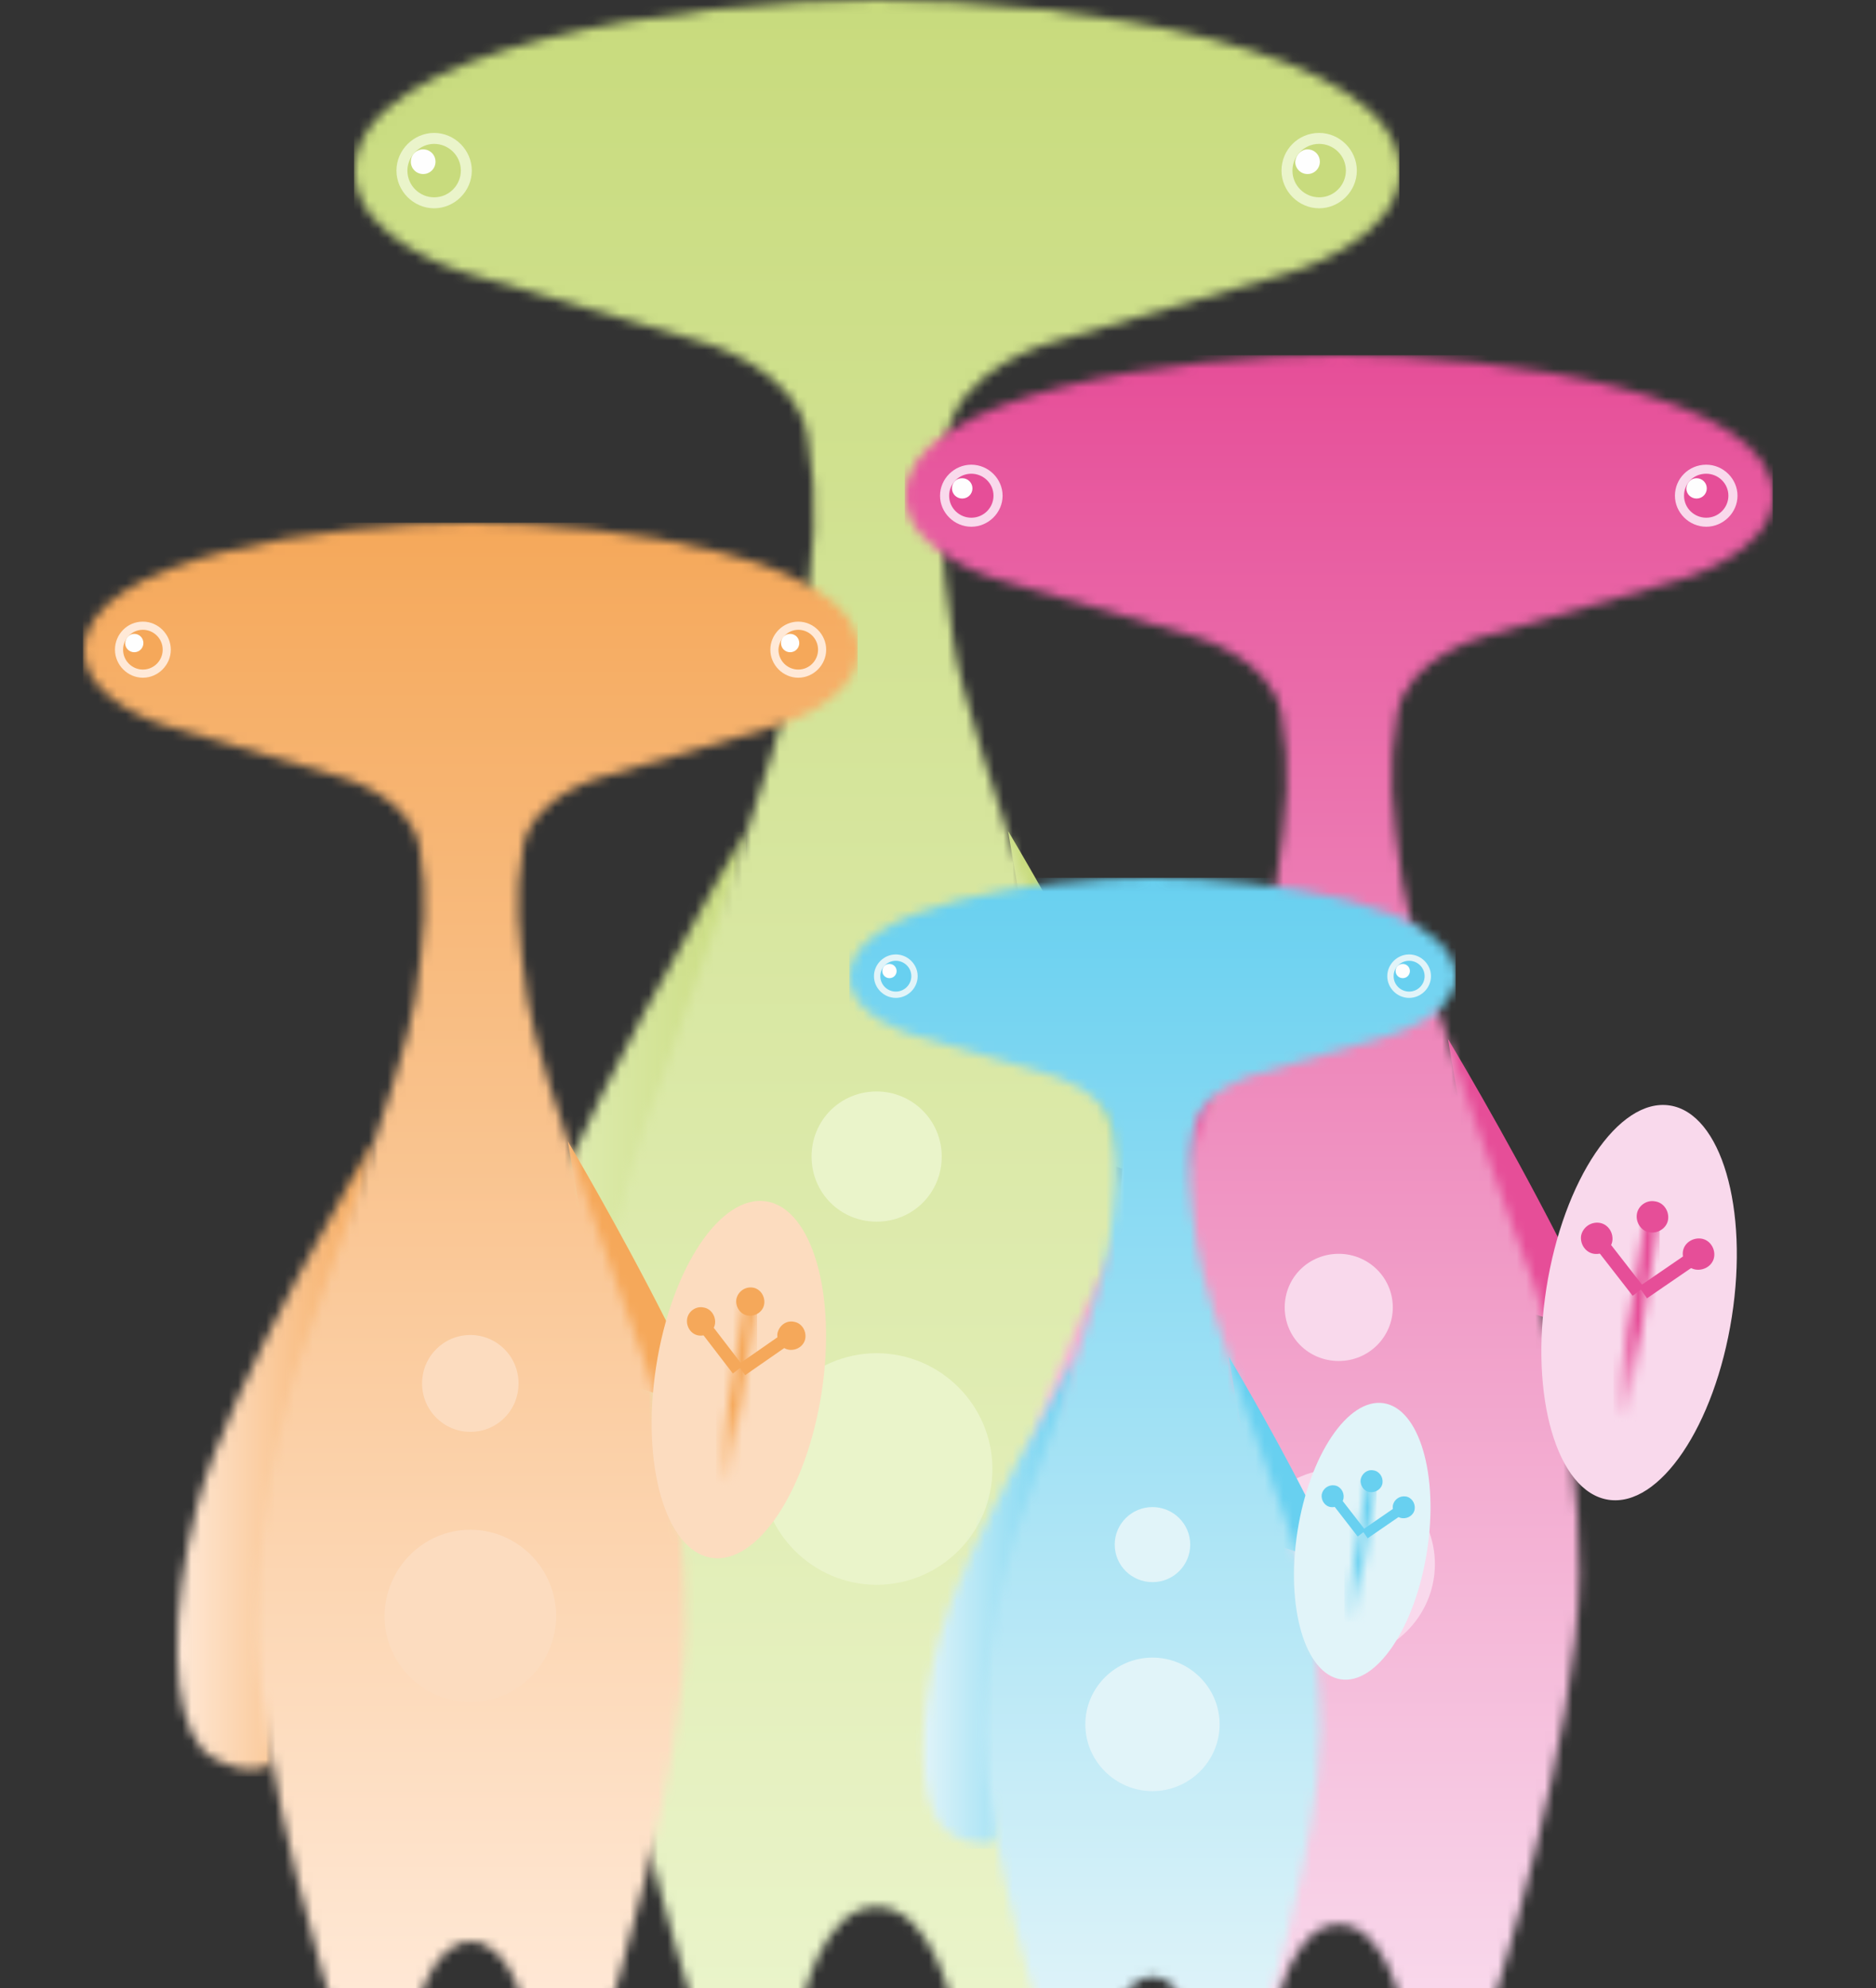 <?xml version="1.0" encoding="UTF-8"?> <svg xmlns="http://www.w3.org/2000/svg" width="201" height="213" viewBox="0 0 201 213" fill="none"><rect x="0" y="0" width="201" height="213" fill="#333333" stroke="none"/><path fill-rule="evenodd" clip-rule="evenodd" d="M115.211 123.539L128.495 127.943C126.587 123.686 124.459 119.135 122.183 114.804C115.284 101.224 108.018 89.039 108.018 89.039C110 101.371 112.495 112.969 115.211 123.539Z" fill="#C8DB7D"></path><mask id="mask0_30_665" style="mask-type:luminance" maskUnits="userSpaceOnUse" x="51" y="89" width="29" height="91"><path d="M79.908 89.112C79.908 89.112 59.064 123.906 54.44 141.449C50.257 157.378 50.771 171.251 54.881 176.243C56.936 178.738 62.147 180.5 65.082 178.812L79.908 89.112Z" fill="white"></path></mask><g mask="url(#mask0_30_665)"><path d="M79.908 89.112H50.257V180.5H79.908V89.112Z" fill="url(#paint0_linear_30_665)"></path></g><mask id="mask1_30_665" style="mask-type:luminance" maskUnits="userSpaceOnUse" x="38" y="0" width="112" height="215"><path d="M93.927 204.283C99.872 204.283 102.073 215 102.073 215H113.67C113.67 215 124.826 179.913 124.972 158.699C125.046 137.559 118.954 120.529 118.954 120.529C118.954 120.529 103.468 78.689 102.147 68.706C100.752 58.797 100.239 54.245 101.486 46.758C102.734 39.271 112.862 36.629 112.862 36.629L138.184 29.215C138.184 29.215 150 25.838 150 18.351C150 5.065 114.844 0 94 0C73.156 0 38 5.065 38 18.351C38 25.838 49.816 29.215 49.816 29.215L75.138 36.629C75.138 36.629 85.266 39.344 86.514 46.758C87.761 54.245 87.248 58.797 85.853 68.706C84.459 78.616 69.046 120.529 69.046 120.529C69.046 120.529 62.881 137.559 63.028 158.699C63.174 179.84 74.33 215 74.33 215H85.927C85.78 215 87.982 204.283 93.927 204.283Z" fill="white"></path></mask><g mask="url(#mask1_30_665)"><path d="M149.927 0H37.927V215H149.927V0Z" fill="url(#paint1_linear_30_665)"></path></g><path fill-rule="evenodd" clip-rule="evenodd" d="M136.642 97.701C143.248 98.728 146.844 111.06 144.642 125.227C142.44 139.394 135.321 150.038 128.716 149.01C122.11 147.982 118.514 135.65 120.716 121.484C122.917 107.317 130.037 96.673 136.642 97.701Z" fill="#EAF4CA"></path><path fill-rule="evenodd" clip-rule="evenodd" d="M46.514 14.24C48.716 14.24 50.55 16.075 50.55 18.277C50.55 20.48 48.716 22.315 46.514 22.315C44.312 22.315 42.477 20.48 42.477 18.277C42.477 16.075 44.312 14.24 46.514 14.24Z" fill="#EAF4CA"></path><path fill-rule="evenodd" clip-rule="evenodd" d="M141.339 14.24C143.541 14.24 145.376 16.075 145.376 18.277C145.376 20.48 143.541 22.315 141.339 22.315C139.138 22.315 137.303 20.48 137.303 18.277C137.303 16.075 139.064 14.24 141.339 14.24Z" fill="#EAF4CA"></path><path fill-rule="evenodd" clip-rule="evenodd" d="M93.927 116.932C97.743 116.932 100.899 120.015 100.899 123.906C100.899 127.796 97.817 130.879 93.927 130.879C90.037 130.879 86.954 127.796 86.954 123.906C86.954 120.015 90.037 116.932 93.927 116.932Z" fill="#EAF4CA"></path><path fill-rule="evenodd" clip-rule="evenodd" d="M93.927 144.973C100.752 144.973 106.33 150.551 106.33 157.378C106.33 164.204 100.752 169.783 93.927 169.783C87.101 169.783 81.523 164.204 81.523 157.378C81.523 150.551 87.101 144.973 93.927 144.973Z" fill="#EAF4CA"></path><mask id="mask2_30_665" style="mask-type:luminance" maskUnits="userSpaceOnUse" x="129" y="111" width="7" height="28"><path d="M133.449 111.979L129.334 138.453L131.147 138.735L135.262 112.261L133.449 111.979Z" fill="white"></path></mask><g mask="url(#mask2_30_665)"><path d="M135.321 112.014H129.376V138.733H135.321V112.014Z" fill="url(#paint2_linear_30_665)"></path></g><path d="M139.778 116.218L132.596 121.188L133.64 122.697L140.822 117.727L139.778 116.218Z" fill="#C8DB7D"></path><path d="M128.001 114.424L126.548 115.545L131.883 122.461L133.336 121.34L128.001 114.424Z" fill="#C8DB7D"></path><path fill-rule="evenodd" clip-rule="evenodd" d="M134.734 110.106C135.835 110.253 136.569 111.354 136.422 112.455C136.275 113.556 135.174 114.29 134.073 114.143C132.973 113.996 132.239 112.895 132.385 111.794C132.532 110.693 133.633 109.959 134.734 110.106Z" fill="#C8DB7D"></path><path fill-rule="evenodd" clip-rule="evenodd" d="M140.679 115.024C141.78 115.171 142.514 116.272 142.367 117.373C142.22 118.474 141.119 119.208 140.018 119.061C138.917 118.914 138.184 117.813 138.33 116.712C138.55 115.611 139.578 114.804 140.679 115.024Z" fill="#C8DB7D"></path><path fill-rule="evenodd" clip-rule="evenodd" d="M127.541 112.969C128.642 113.116 129.376 114.217 129.229 115.318C129.083 116.419 127.982 117.153 126.881 117.006C125.78 116.859 125.046 115.758 125.193 114.657C125.413 113.556 126.44 112.749 127.541 112.969Z" fill="#C8DB7D"></path><path fill-rule="evenodd" clip-rule="evenodd" d="M46.514 15.415C48.055 15.415 49.376 16.663 49.376 18.277C49.376 19.819 48.128 21.14 46.514 21.14C44.972 21.14 43.651 19.892 43.651 18.277C43.651 16.736 44.972 15.415 46.514 15.415Z" fill="#C8DB7D"></path><path fill-rule="evenodd" clip-rule="evenodd" d="M45.34 16.002C46.073 16.002 46.661 16.589 46.661 17.323C46.661 18.058 46.073 18.645 45.34 18.645C44.605 18.645 44.018 18.058 44.018 17.323C44.018 16.589 44.605 16.002 45.34 16.002Z" fill="#FEFEFE"></path><path fill-rule="evenodd" clip-rule="evenodd" d="M141.339 15.415C142.881 15.415 144.202 16.663 144.202 18.277C144.202 19.819 142.954 21.14 141.339 21.14C139.798 21.14 138.477 19.892 138.477 18.277C138.477 16.736 139.725 15.415 141.339 15.415Z" fill="#C8DB7D"></path><path fill-rule="evenodd" clip-rule="evenodd" d="M140.092 16.002C140.826 16.002 141.413 16.589 141.413 17.323C141.413 18.058 140.826 18.645 140.092 18.645C139.358 18.645 138.771 18.058 138.771 17.323C138.844 16.589 139.431 16.002 140.092 16.002Z" fill="#FEFEFE"></path><path fill-rule="evenodd" clip-rule="evenodd" d="M161.113 139.704L172.143 143.33C170.559 139.825 168.792 136.078 166.902 132.513C161.174 121.333 155.14 111.302 155.14 111.302C156.786 121.514 158.858 131.062 161.113 139.704Z" fill="#E64E98"></path><mask id="mask3_30_665" style="mask-type:luminance" maskUnits="userSpaceOnUse" x="108" y="111" width="24" height="75"><path d="M131.799 111.362C131.799 111.362 114.491 140.006 110.651 154.449C107.178 167.562 107.604 178.983 111.017 183.093C112.723 185.147 117.05 186.598 119.488 185.208L131.799 111.362Z" fill="white"></path></mask><g mask="url(#mask3_30_665)"><path d="M131.799 111.362H107.178V186.597H131.799V111.362Z" fill="url(#paint3_linear_30_665)"></path></g><mask id="mask4_30_665" style="mask-type:luminance" maskUnits="userSpaceOnUse" x="97" y="38" width="93" height="177"><path d="M143.439 206.177C148.376 206.177 150.204 215 150.204 215H159.833C159.833 215 169.096 186.114 169.218 168.65C169.279 151.246 164.221 137.226 164.221 137.226C164.221 137.226 151.362 102.781 150.265 94.562C149.107 86.404 148.68 82.658 149.716 76.494C150.752 70.33 159.163 68.155 159.163 68.155L180.188 62.051C180.188 62.051 190 59.271 190 53.108C190 42.17 160.808 38 143.5 38C126.192 38 97 42.17 97 53.108C97 59.271 106.812 62.051 106.812 62.051L127.837 68.155C127.837 68.155 136.248 70.391 137.284 76.494C138.32 82.658 137.893 86.404 136.735 94.562C135.577 102.721 122.779 137.226 122.779 137.226C122.779 137.226 117.66 151.246 117.782 168.65C117.904 186.054 127.167 215 127.167 215H136.796C136.674 215.06 138.503 206.177 143.439 206.177Z" fill="white"></path></mask><g mask="url(#mask4_30_665)"><path d="M189.939 38.06H96.939V215.06H189.939V38.06Z" fill="url(#paint4_linear_30_665)"></path></g><path fill-rule="evenodd" clip-rule="evenodd" d="M178.908 118.432C184.393 119.278 187.379 129.431 185.551 141.094C183.723 152.757 177.811 161.519 172.326 160.673C166.841 159.827 163.855 149.675 165.684 138.012C167.512 126.409 173.423 117.586 178.908 118.432Z" fill="#F9D9EC"></path><path fill-rule="evenodd" clip-rule="evenodd" d="M104.069 49.784C105.898 49.784 107.421 51.295 107.421 53.108C107.421 54.92 105.898 56.431 104.069 56.431C102.241 56.431 100.718 54.92 100.718 53.108C100.718 51.295 102.241 49.784 104.069 49.784Z" fill="#F9D9EC"></path><path fill-rule="evenodd" clip-rule="evenodd" d="M182.809 49.784C184.637 49.784 186.161 51.295 186.161 53.108C186.161 54.92 184.637 56.431 182.809 56.431C180.98 56.431 179.457 54.92 179.457 53.108C179.457 51.295 180.919 49.784 182.809 49.784Z" fill="#F9D9EC"></path><path fill-rule="evenodd" clip-rule="evenodd" d="M143.439 134.325C146.608 134.325 149.229 136.864 149.229 140.066C149.229 143.209 146.669 145.807 143.439 145.807C140.209 145.807 137.649 143.269 137.649 140.066C137.649 136.864 140.209 134.325 143.439 134.325Z" fill="#F9D9EC"></path><path fill-rule="evenodd" clip-rule="evenodd" d="M143.439 157.349C149.107 157.349 153.739 161.942 153.739 167.562C153.739 173.182 149.107 177.775 143.439 177.775C137.771 177.775 133.14 173.182 133.14 167.562C133.14 161.942 137.771 157.349 143.439 157.349Z" fill="#F9D9EC"></path><mask id="mask5_30_665" style="mask-type:luminance" maskUnits="userSpaceOnUse" x="172" y="130" width="6" height="23"><path d="M176.278 130.219L172.862 152.013L174.367 152.245L177.784 130.451L176.278 130.219Z" fill="white"></path></mask><g mask="url(#mask5_30_665)"><path d="M177.811 130.216H172.875V152.213H177.811V130.216Z" fill="url(#paint5_linear_30_665)"></path></g><path d="M181.562 133.757L175.596 137.848L176.463 139.09L182.428 135L181.562 133.757Z" fill="#E64E98"></path><path d="M171.707 132.208L170.501 133.131L174.93 138.825L176.137 137.902L171.707 132.208Z" fill="#E64E98"></path><path fill-rule="evenodd" clip-rule="evenodd" d="M177.324 128.705C178.238 128.826 178.847 129.733 178.725 130.639C178.604 131.546 177.689 132.15 176.775 132.029C175.861 131.908 175.252 131.002 175.374 130.095C175.495 129.189 176.41 128.524 177.324 128.705Z" fill="#E64E98"></path><path fill-rule="evenodd" clip-rule="evenodd" d="M182.26 132.694C183.174 132.815 183.784 133.721 183.662 134.628C183.54 135.534 182.626 136.138 181.712 136.017C180.798 135.897 180.188 134.99 180.31 134.084C180.432 133.177 181.346 132.573 182.26 132.694Z" fill="#E64E98"></path><path fill-rule="evenodd" clip-rule="evenodd" d="M171.351 131.002C172.265 131.123 172.875 132.029 172.753 132.936C172.631 133.842 171.717 134.446 170.803 134.326C169.889 134.205 169.279 133.298 169.401 132.392C169.584 131.485 170.437 130.881 171.351 131.002Z" fill="#E64E98"></path><path fill-rule="evenodd" clip-rule="evenodd" d="M104.069 50.751C105.349 50.751 106.446 51.778 106.446 53.108C106.446 54.377 105.41 55.464 104.069 55.464C102.79 55.464 101.693 54.437 101.693 53.108C101.693 51.778 102.79 50.751 104.069 50.751Z" fill="#E64E98"></path><path fill-rule="evenodd" clip-rule="evenodd" d="M103.094 51.234C103.704 51.234 104.191 51.718 104.191 52.322C104.191 52.926 103.704 53.41 103.094 53.41C102.485 53.41 101.997 52.926 101.997 52.322C101.997 51.657 102.485 51.234 103.094 51.234Z" fill="#FEFEFE"></path><path fill-rule="evenodd" clip-rule="evenodd" d="M182.809 50.751C184.088 50.751 185.185 51.778 185.185 53.108C185.185 54.377 184.149 55.464 182.809 55.464C181.529 55.464 180.432 54.437 180.432 53.108C180.432 51.778 181.468 50.751 182.809 50.751Z" fill="#E64E98"></path><path fill-rule="evenodd" clip-rule="evenodd" d="M181.773 51.234C182.382 51.234 182.87 51.718 182.87 52.322C182.87 52.926 182.382 53.41 181.773 53.41C181.163 53.41 180.676 52.926 180.676 52.322C180.737 51.657 181.224 51.234 181.773 51.234Z" fill="#FEFEFE"></path><path fill-rule="evenodd" clip-rule="evenodd" d="M135.823 165.226L143.528 167.765C142.421 165.311 141.187 162.687 139.867 160.19C135.866 152.36 131.652 145.335 131.652 145.335C132.801 152.487 134.248 159.174 135.823 165.226Z" fill="#68D0F0"></path><mask id="mask6_30_665" style="mask-type:luminance" maskUnits="userSpaceOnUse" x="98" y="145" width="18" height="53"><path d="M115.348 145.377C115.348 145.377 103.259 165.438 100.578 175.552C98.151 184.736 98.449 192.734 100.833 195.612C102.025 197.051 105.047 198.067 106.75 197.093L115.348 145.377Z" fill="white"></path></mask><g mask="url(#mask6_30_665)"><path d="M115.348 145.377H98.151V198.067H115.348V145.377Z" fill="url(#paint6_linear_30_665)"></path></g><mask id="mask7_30_665" style="mask-type:luminance" maskUnits="userSpaceOnUse" x="91" y="94" width="65" height="124"><path d="M123.479 211.779C126.927 211.779 128.204 217.958 128.204 217.958H134.929C134.929 217.958 141.399 197.728 141.485 185.498C141.527 173.309 137.994 163.491 137.994 163.491C137.994 163.491 129.012 139.368 128.246 133.612C127.437 127.899 127.139 125.275 127.863 120.958C128.587 116.642 134.461 115.118 134.461 115.118L149.147 110.844C149.147 110.844 156 108.897 156 104.58C156 96.92 135.61 94 123.521 94C111.432 94 91 96.963 91 104.623C91 108.939 97.853 110.886 97.853 110.886L112.539 115.16C112.539 115.16 118.413 116.726 119.137 121.001C119.861 125.317 119.563 127.941 118.754 133.655C117.945 139.368 109.006 163.533 109.006 163.533C109.006 163.533 105.43 173.352 105.515 185.54C105.558 197.728 112.071 218 112.071 218H118.796C118.754 218 120.031 211.779 123.479 211.779Z" fill="white"></path></mask><g mask="url(#mask7_30_665)"><path d="M155.957 94.042H91V218H155.957V94.042Z" fill="url(#paint7_linear_30_665)"></path></g><path fill-rule="evenodd" clip-rule="evenodd" d="M148.253 150.329C152.084 150.922 154.17 158.031 152.893 166.199C151.616 174.367 147.487 180.504 143.656 179.911C139.825 179.319 137.739 172.209 139.016 164.041C140.293 155.915 144.422 149.737 148.253 150.329Z" fill="#E1F4F9"></path><path fill-rule="evenodd" clip-rule="evenodd" d="M95.98 102.252C97.257 102.252 98.322 103.31 98.322 104.58C98.322 105.85 97.257 106.908 95.98 106.908C94.703 106.908 93.639 105.85 93.639 104.58C93.639 103.31 94.703 102.252 95.98 102.252Z" fill="#E1F4F9"></path><path fill-rule="evenodd" clip-rule="evenodd" d="M150.977 102.252C152.254 102.252 153.318 103.31 153.318 104.58C153.318 105.85 152.254 106.908 150.977 106.908C149.7 106.908 148.636 105.85 148.636 104.58C148.636 103.31 149.7 102.252 150.977 102.252Z" fill="#E1F4F9"></path><path fill-rule="evenodd" clip-rule="evenodd" d="M123.479 161.459C125.692 161.459 127.523 163.237 127.523 165.48C127.523 167.681 125.735 169.5 123.479 169.5C121.265 169.5 119.435 167.723 119.435 165.48C119.435 163.237 121.265 161.459 123.479 161.459Z" fill="#E1F4F9"></path><path fill-rule="evenodd" clip-rule="evenodd" d="M123.479 177.583C127.438 177.583 130.673 180.8 130.673 184.736C130.673 188.672 127.438 191.888 123.479 191.888C119.52 191.888 116.285 188.672 116.285 184.736C116.285 180.8 119.52 177.583 123.479 177.583Z" fill="#E1F4F9"></path><mask id="mask8_30_665" style="mask-type:luminance" maskUnits="userSpaceOnUse" x="144" y="158" width="4" height="17"><path d="M146.431 158.582L144.045 173.846L145.096 174.008L147.483 158.745L146.431 158.582Z" fill="white"></path></mask><g mask="url(#mask8_30_665)"><path d="M147.487 158.582H144.039V173.986H147.487V158.582Z" fill="url(#paint8_linear_30_665)"></path></g><path d="M150.099 161.064L145.933 163.928L146.538 164.798L150.704 161.934L150.099 161.064Z" fill="#68D0F0"></path><path d="M143.217 159.979L142.374 160.626L145.468 164.613L146.311 163.967L143.217 159.979Z" fill="#68D0F0"></path><path fill-rule="evenodd" clip-rule="evenodd" d="M147.146 157.524C147.785 157.608 148.21 158.243 148.125 158.878C148.04 159.513 147.401 159.936 146.763 159.851C146.124 159.767 145.699 159.132 145.784 158.497C145.912 157.862 146.508 157.397 147.146 157.524Z" fill="#68D0F0"></path><path fill-rule="evenodd" clip-rule="evenodd" d="M150.594 160.317C151.232 160.401 151.658 161.036 151.573 161.671C151.488 162.306 150.849 162.729 150.211 162.644C149.572 162.56 149.147 161.925 149.232 161.29C149.36 160.655 149.955 160.232 150.594 160.317Z" fill="#68D0F0"></path><path fill-rule="evenodd" clip-rule="evenodd" d="M142.974 159.132C143.613 159.216 144.039 159.851 143.954 160.486C143.868 161.121 143.23 161.544 142.591 161.459C141.953 161.375 141.527 160.74 141.612 160.105C141.74 159.47 142.336 159.047 142.974 159.132Z" fill="#68D0F0"></path><path fill-rule="evenodd" clip-rule="evenodd" d="M95.98 102.93C96.874 102.93 97.641 103.649 97.641 104.58C97.641 105.469 96.917 106.231 95.98 106.231C95.087 106.231 94.32 105.511 94.32 104.58C94.32 103.649 95.087 102.93 95.98 102.93Z" fill="#68D0F0"></path><path fill-rule="evenodd" clip-rule="evenodd" d="M95.299 103.268C95.725 103.268 96.066 103.607 96.066 104.03C96.066 104.453 95.725 104.792 95.299 104.792C94.874 104.792 94.533 104.453 94.533 104.03C94.533 103.565 94.874 103.268 95.299 103.268Z" fill="#FEFEFE"></path><path fill-rule="evenodd" clip-rule="evenodd" d="M150.977 102.93C151.871 102.93 152.637 103.649 152.637 104.58C152.637 105.469 151.914 106.231 150.977 106.231C150.083 106.231 149.317 105.511 149.317 104.58C149.317 103.649 150.083 102.93 150.977 102.93Z" fill="#68D0F0"></path><path fill-rule="evenodd" clip-rule="evenodd" d="M150.296 103.268C150.722 103.268 151.062 103.607 151.062 104.03C151.062 104.453 150.722 104.792 150.296 104.792C149.87 104.792 149.53 104.453 149.53 104.03C149.53 103.565 149.87 103.268 150.296 103.268Z" fill="#FEFEFE"></path><path fill-rule="evenodd" clip-rule="evenodd" d="M66.165 147.936L76.009 151.213C74.595 148.045 73.018 144.658 71.332 141.435C66.219 131.329 60.834 122.261 60.834 122.261C62.357 131.439 64.206 140.07 66.165 147.936Z" fill="#F5A85A"></path><mask id="mask9_30_665" style="mask-type:luminance" maskUnits="userSpaceOnUse" x="18" y="122" width="23" height="68"><path d="M40.003 122.316C40.003 122.316 24.556 148.209 21.129 161.265C18.029 173.118 18.41 183.443 21.456 187.157C22.978 189.015 26.84 190.326 29.016 189.069L40.003 122.316Z" fill="white"></path></mask><g mask="url(#mask9_30_665)"><path d="M40.003 122.316H18.029V190.326H40.003V122.316Z" fill="url(#paint9_linear_30_665)"></path></g><mask id="mask10_30_665" style="mask-type:luminance" maskUnits="userSpaceOnUse" x="9" y="56" width="83" height="160"><path d="M50.446 208.025C54.851 208.025 56.483 216 56.483 216H65.077C65.077 216 73.344 189.889 73.453 174.102C73.562 158.369 68.993 145.696 68.993 145.696C68.993 145.696 57.516 114.559 56.537 107.13C55.504 99.756 55.123 96.369 56.048 90.797C56.972 85.225 64.478 83.258 64.478 83.258L83.243 77.741C83.243 77.741 92 75.228 92 69.656C92 59.769 65.947 56 50.5 56C35.053 56 9 59.769 9 69.656C9 75.228 17.757 77.741 17.757 77.741L36.522 83.258C36.522 83.258 44.028 85.28 44.952 90.797C45.877 96.369 45.496 99.756 44.463 107.13C43.429 114.505 32.007 145.696 32.007 145.696C32.007 145.696 27.438 158.369 27.547 174.102C27.602 189.834 35.923 216 35.923 216H44.517C44.354 216 46.04 208.025 50.446 208.025Z" fill="white"></path></mask><g mask="url(#mask10_30_665)"><path d="M91.891 56H8.891V216H91.891V56Z" fill="url(#paint10_linear_30_665)"></path></g><path fill-rule="evenodd" clip-rule="evenodd" d="M82.101 128.708C86.996 129.472 89.661 138.649 88.029 149.192C86.398 159.735 81.122 167.656 76.227 166.891C71.332 166.126 68.666 156.949 70.298 146.406C71.93 135.864 77.206 127.943 82.101 128.708Z" fill="#FCDCBF"></path><path fill-rule="evenodd" clip-rule="evenodd" d="M15.309 66.597C16.941 66.597 18.301 67.963 18.301 69.602C18.301 71.241 16.941 72.606 15.309 72.606C13.678 72.606 12.318 71.241 12.318 69.602C12.318 67.963 13.623 66.597 15.309 66.597Z" fill="#FFE9D7"></path><path fill-rule="evenodd" clip-rule="evenodd" d="M85.528 66.597C87.159 66.597 88.519 67.963 88.519 69.602C88.519 71.241 87.159 72.606 85.528 72.606C83.896 72.606 82.536 71.241 82.536 69.602C82.536 67.963 83.896 66.597 85.528 66.597Z" fill="#FFE9D7"></path><path fill-rule="evenodd" clip-rule="evenodd" d="M50.391 143.02C53.22 143.02 55.558 145.314 55.558 148.209C55.558 151.104 53.274 153.399 50.391 153.399C47.563 153.399 45.224 151.104 45.224 148.209C45.224 145.314 47.563 143.02 50.391 143.02Z" fill="#FCDCBF"></path><path fill-rule="evenodd" clip-rule="evenodd" d="M50.391 163.887C55.45 163.887 59.583 168.038 59.583 173.119C59.583 178.199 55.45 182.35 50.391 182.35C45.333 182.35 41.199 178.199 41.199 173.119C41.254 168.038 45.333 163.887 50.391 163.887Z" fill="#FCDCBF"></path><mask id="mask11_30_665" style="mask-type:luminance" maskUnits="userSpaceOnUse" x="76" y="139" width="6" height="21"><path d="M79.737 139.314L76.688 159.015L78.032 159.225L81.081 139.524L79.737 139.314Z" fill="white"></path></mask><g mask="url(#mask11_30_665)"><path d="M81.122 139.359H76.716V159.243H81.122V139.359Z" fill="url(#paint11_linear_30_665)"></path></g><path d="M84.385 142.509L79.062 146.208L79.836 147.33L85.158 143.632L84.385 142.509Z" fill="#F5A85A"></path><path d="M75.644 141.169L74.567 142.003L78.521 147.15L79.597 146.316L75.644 141.169Z" fill="#F5A85A"></path><path fill-rule="evenodd" clip-rule="evenodd" d="M80.632 137.939C81.448 138.048 81.992 138.868 81.883 139.687C81.775 140.507 80.959 141.053 80.143 140.944C79.327 140.834 78.783 140.015 78.892 139.196C79.055 138.376 79.817 137.83 80.632 137.939Z" fill="#F5A85A"></path><path fill-rule="evenodd" clip-rule="evenodd" d="M85.038 141.599C85.854 141.708 86.398 142.528 86.289 143.347C86.18 144.167 85.364 144.713 84.549 144.604C83.733 144.494 83.189 143.675 83.297 142.855C83.461 142.036 84.222 141.435 85.038 141.599Z" fill="#F5A85A"></path><path fill-rule="evenodd" clip-rule="evenodd" d="M75.357 140.07C76.172 140.179 76.716 140.998 76.608 141.818C76.499 142.637 75.683 143.183 74.867 143.074C74.051 142.965 73.507 142.146 73.616 141.326C73.725 140.507 74.541 139.906 75.357 140.07Z" fill="#F5A85A"></path><path fill-rule="evenodd" clip-rule="evenodd" d="M15.309 67.471C16.451 67.471 17.431 68.4 17.431 69.602C17.431 70.749 16.506 71.732 15.309 71.732C14.167 71.732 13.188 70.804 13.188 69.602C13.188 68.455 14.113 67.471 15.309 67.471Z" fill="#F5A85A"></path><path fill-rule="evenodd" clip-rule="evenodd" d="M14.385 67.908C14.929 67.908 15.364 68.346 15.364 68.892C15.364 69.438 14.929 69.875 14.385 69.875C13.841 69.875 13.406 69.438 13.406 68.892C13.46 68.346 13.841 67.908 14.385 67.908Z" fill="#FEFEFE"></path><path fill-rule="evenodd" clip-rule="evenodd" d="M85.528 67.471C86.67 67.471 87.649 68.4 87.649 69.602C87.649 70.749 86.724 71.732 85.528 71.732C84.385 71.732 83.406 70.804 83.406 69.602C83.461 68.455 84.385 67.471 85.528 67.471Z" fill="#F5A85A"></path><path fill-rule="evenodd" clip-rule="evenodd" d="M84.657 67.908C85.201 67.908 85.636 68.346 85.636 68.892C85.636 69.438 85.201 69.875 84.657 69.875C84.113 69.875 83.678 69.438 83.678 68.892C83.678 68.346 84.113 67.908 84.657 67.908Z" fill="#FEFEFE"></path><defs><linearGradient id="paint0_linear_30_665" x1="79.896" y1="134.777" x2="51.529" y2="134.777" gradientUnits="userSpaceOnUse"><stop stop-color="#C8DB7D"></stop><stop offset="1" stop-color="#EAF4CA"></stop></linearGradient><linearGradient id="paint1_linear_30_665" x1="93.92" y1="215" x2="93.92" y2="0" gradientUnits="userSpaceOnUse"><stop stop-color="#EAF4CA"></stop><stop offset="1" stop-color="#C8DB7D"></stop></linearGradient><linearGradient id="paint2_linear_30_665" x1="130.289" y1="138.576" x2="134.393" y2="112.136" gradientUnits="userSpaceOnUse"><stop stop-color="#EAF4CA"></stop><stop offset="0.44" stop-color="#C8DB7D"></stop><stop offset="1" stop-color="#C8DB7D"></stop></linearGradient><linearGradient id="paint3_linear_30_665" x1="131.788" y1="148.99" x2="108.234" y2="148.99" gradientUnits="userSpaceOnUse"><stop stop-color="#E64E98"></stop><stop offset="1" stop-color="#F9D9EC"></stop></linearGradient><linearGradient id="paint4_linear_30_665" x1="143.434" y1="215.034" x2="143.434" y2="38.035" gradientUnits="userSpaceOnUse"><stop stop-color="#F9D9EC"></stop><stop offset="1" stop-color="#E64E98"></stop></linearGradient><linearGradient id="paint5_linear_30_665" x1="173.633" y1="152.12" x2="176.984" y2="130.344" gradientUnits="userSpaceOnUse"><stop stop-color="#F9D9EC"></stop><stop offset="0.137" stop-color="#F3ADD1"></stop><stop offset="0.44" stop-color="#E64E98"></stop><stop offset="1" stop-color="#E64E98"></stop></linearGradient><linearGradient id="paint6_linear_30_665" x1="115.348" y1="171.729" x2="98.896" y2="171.729" gradientUnits="userSpaceOnUse"><stop stop-color="#68D0F0"></stop><stop offset="1" stop-color="#E1F4F9"></stop></linearGradient><linearGradient id="paint7_linear_30_665" x1="123.482" y1="217.982" x2="123.482" y2="94.024" gradientUnits="userSpaceOnUse"><stop stop-color="#E1F4F9"></stop><stop offset="1" stop-color="#68D0F0"></stop></linearGradient><linearGradient id="paint8_linear_30_665" x1="144.573" y1="173.921" x2="146.93" y2="158.673" gradientUnits="userSpaceOnUse"><stop stop-color="#E1F4F9"></stop><stop offset="0.093" stop-color="#C7ECF7"></stop><stop offset="0.44" stop-color="#68D0F0"></stop><stop offset="1" stop-color="#68D0F0"></stop></linearGradient><linearGradient id="paint9_linear_30_665" x1="40.026" y1="156.299" x2="19.004" y2="156.299" gradientUnits="userSpaceOnUse"><stop stop-color="#F5A85A"></stop><stop offset="1" stop-color="#FFE9D7"></stop></linearGradient><linearGradient id="paint10_linear_30_665" x1="50.418" y1="216" x2="50.418" y2="56" gradientUnits="userSpaceOnUse"><stop stop-color="#FFE9D7"></stop><stop offset="1" stop-color="#F5A85A"></stop></linearGradient><linearGradient id="paint11_linear_30_665" x1="77.371" y1="159.126" x2="80.437" y2="139.454" gradientUnits="userSpaceOnUse"><stop stop-color="#FCDCBF"></stop><stop offset="0.027" stop-color="#FCD9B9"></stop><stop offset="0.44" stop-color="#F5A85A"></stop><stop offset="1" stop-color="#F5A85A"></stop></linearGradient></defs></svg> 